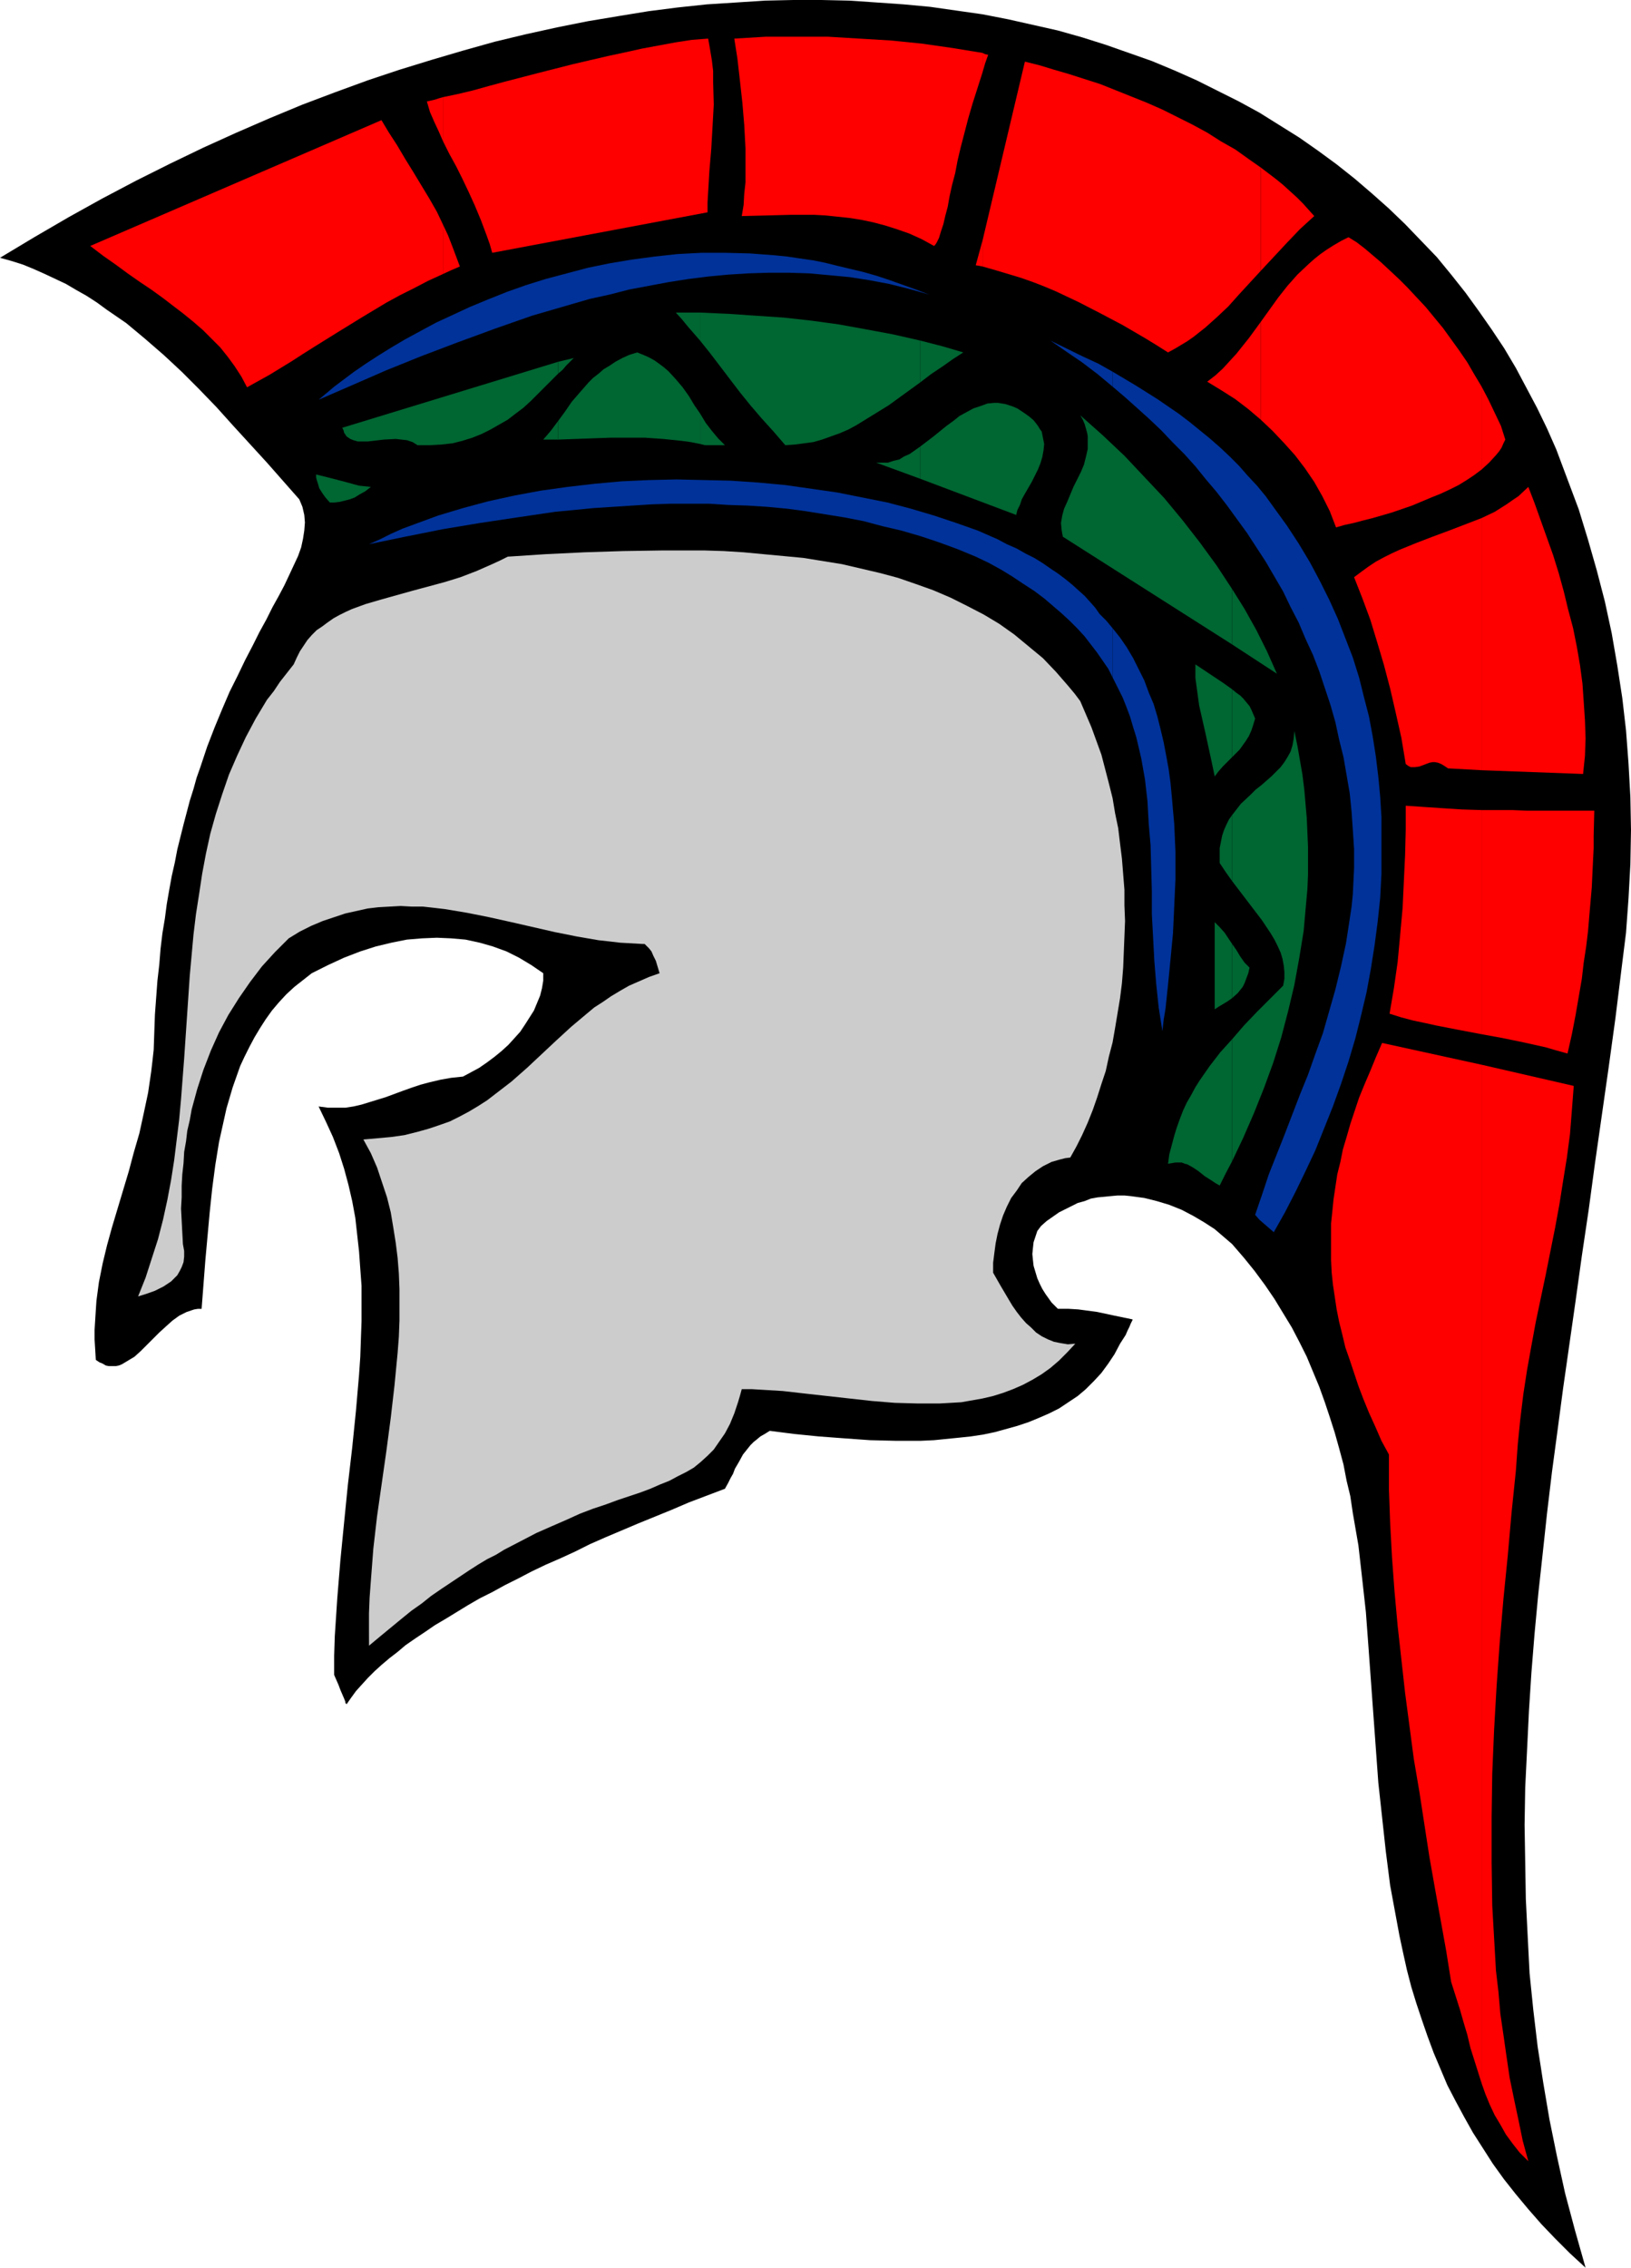 <?xml version="1.0" encoding="UTF-8" standalone="no"?>
<svg
   version="1.0"
   width="112.036mm"
   height="155.711mm"
   id="svg45"
   sodipodi:docname="Helmet 51.wmf"
   xmlns:inkscape="http://www.inkscape.org/namespaces/inkscape"
   xmlns:sodipodi="http://sodipodi.sourceforge.net/DTD/sodipodi-0.dtd"
   xmlns="http://www.w3.org/2000/svg"
   xmlns:svg="http://www.w3.org/2000/svg">
  <sodipodi:namedview
     id="namedview45"
     pagecolor="#ffffff"
     bordercolor="#000000"
     borderopacity="0.25"
     inkscape:showpageshadow="2"
     inkscape:pageopacity="0.0"
     inkscape:pagecheckerboard="0"
     inkscape:deskcolor="#d1d1d1"
     inkscape:document-units="mm" />
  <defs
     id="defs1">
    <pattern
       id="WMFhbasepattern"
       patternUnits="userSpaceOnUse"
       width="6"
       height="6"
       x="0"
       y="0" />
  </defs>
  <path
     style="fill:#000000;fill-opacity:1;fill-rule:evenodd;stroke:none"
     d="m 411.649,588.515 -2.746,-9.695 -2.585,-9.695 -2.1,-9.534 -1.939,-9.534 -1.616,-9.534 -1.454,-9.372 -1.131,-9.534 -0.969,-9.534 -0.485,-9.534 -0.485,-9.695 -0.162,-9.534 -0.162,-9.695 0.162,-9.695 0.485,-9.857 0.485,-10.019 0.646,-10.019 0.808,-10.019 0.969,-10.342 1.131,-10.342 1.131,-10.503 1.292,-10.827 1.454,-10.827 1.454,-10.988 1.616,-11.311 1.616,-11.311 0.808,-5.817 0.808,-5.817 1.777,-11.958 1.616,-11.958 1.777,-12.443 1.777,-12.443 1.777,-12.927 1.616,-13.089 1.131,-9.049 0.646,-8.888 0.485,-8.888 0.162,-8.888 -0.162,-8.564 -0.485,-8.726 -0.646,-8.564 -0.969,-8.403 -1.292,-8.403 -1.454,-8.403 -1.777,-8.241 -2.1,-8.08 -2.262,-7.918 -2.423,-7.918 -2.908,-7.756 -2.908,-7.756 -2.423,-5.494 -2.585,-5.333 -2.746,-5.171 -2.746,-5.171 -3.07,-5.171 -3.231,-4.848 -3.393,-4.848 -3.393,-4.686 -3.716,-4.686 -3.716,-4.525 -4.039,-4.201 -4.2,-4.363 -4.2,-4.04 -4.362,-3.878 -4.524,-3.878 -4.685,-3.717 -4.847,-3.555 -4.847,-3.393 -5.17,-3.232 -5.17,-3.232 -5.331,-2.909 -5.493,-2.747 -5.493,-2.747 -5.816,-2.585 -5.816,-2.424 -5.978,-2.101 -5.978,-2.101 -6.139,-1.939 -6.301,-1.778 -6.462,-1.454 -6.462,-1.454 -6.624,-1.293 L 248.314,2.747 241.529,1.778 234.582,1.131 227.635,0.646 220.526,0.162 213.256,0 h -7.27 l -7.432,0.162 -7.432,0.485 -7.593,0.485 -7.593,0.808 -7.593,0.97 -7.916,1.293 -7.755,1.293 -8.078,1.616 -8.078,1.778 -8.078,1.939 -8.078,2.262 -8.239,2.424 -8.401,2.585 -8.239,2.747 -8.401,3.07 -8.563,3.232 -8.563,3.555 -8.563,3.717 -8.563,3.878 -8.724,4.201 -8.724,4.363 -8.886,4.686 L 17.771,56.395 8.886,61.566 0,66.899 l 2.908,0.808 3.07,0.97 2.746,1.131 2.908,1.293 2.746,1.293 2.746,1.293 2.746,1.616 2.585,1.454 2.746,1.778 2.423,1.778 5.17,3.555 4.847,4.04 4.847,4.201 4.685,4.363 4.524,4.525 4.524,4.686 4.362,4.848 8.724,9.534 8.401,9.534 0.808,1.939 0.485,2.101 0.162,1.939 -0.162,2.101 -0.323,2.101 -0.485,2.262 -0.808,2.262 -1.131,2.424 -1.131,2.424 -1.292,2.747 -1.454,2.747 -1.616,2.909 -1.616,3.232 -1.777,3.232 -1.777,3.555 -1.939,3.717 -1.939,4.04 -2.1,4.201 -1.939,4.525 -1.939,4.686 -1.939,5.009 -1.777,5.333 -0.969,2.747 -0.808,2.909 -0.969,3.07 -0.808,3.07 -0.808,3.07 -0.808,3.232 -0.808,3.232 -0.646,3.393 -0.808,3.555 -0.646,3.555 -0.646,3.717 -0.485,3.717 -0.646,3.878 -0.485,4.04 -0.323,4.04 -0.485,4.201 -0.323,4.363 -0.323,4.363 -0.162,4.525 -0.162,4.686 -0.323,2.909 -0.323,2.747 -0.808,5.494 -1.131,5.333 -1.131,5.171 -1.454,5.009 -1.292,4.848 -1.454,4.848 -1.454,4.848 -1.454,4.848 -1.292,4.686 -1.131,4.686 -0.969,4.848 -0.646,4.848 -0.162,2.424 -0.162,2.585 -0.162,2.585 v 2.424 l 0.162,2.585 0.162,2.747 0.969,0.646 0.808,0.323 0.808,0.485 0.808,0.162 h 0.969 0.808 l 0.808,-0.162 0.808,-0.323 0.808,-0.485 0.808,-0.485 1.616,-0.97 1.616,-1.454 1.616,-1.616 3.231,-3.232 1.777,-1.616 1.616,-1.454 1.777,-1.293 1.939,-0.97 0.969,-0.323 0.969,-0.323 0.969,-0.162 h 0.969 l 0.485,-6.302 0.485,-6.302 1.131,-12.443 0.646,-6.14 0.808,-6.14 0.969,-5.979 1.292,-5.817 0.646,-2.909 0.808,-2.747 0.808,-2.747 0.969,-2.747 0.969,-2.747 1.131,-2.424 1.292,-2.585 1.292,-2.424 1.454,-2.424 1.454,-2.262 1.616,-2.262 1.777,-2.101 1.939,-2.101 2.1,-1.939 2.262,-1.778 2.262,-1.778 4.2,-2.101 4.2,-1.939 4.2,-1.616 4.039,-1.293 4.039,-0.97 4.039,-0.808 3.877,-0.323 3.877,-0.162 3.716,0.162 3.716,0.323 3.716,0.808 3.393,0.97 3.554,1.293 3.231,1.616 3.231,1.939 3.07,2.101 v 1.939 l -0.323,1.939 -0.485,1.939 -0.808,1.939 -0.808,1.939 -1.131,1.778 -1.131,1.778 -1.292,1.939 -1.454,1.616 -1.616,1.778 -1.777,1.616 -1.777,1.454 -1.939,1.454 -2.1,1.454 -2.1,1.131 -2.1,1.131 -3.07,0.323 -2.746,0.485 -2.746,0.646 -2.423,0.646 -2.423,0.808 -2.262,0.808 -4.362,1.616 -4.201,1.293 -2.1,0.646 -2.1,0.485 -2.1,0.323 h -2.262 -2.262 l -2.423,-0.323 1.939,4.04 1.777,3.878 1.616,4.201 1.292,4.04 1.131,4.201 0.969,4.201 0.808,4.363 0.485,4.363 0.485,4.363 0.323,4.525 0.323,4.363 v 4.525 4.686 l -0.162,4.525 -0.162,4.686 -0.323,4.686 -0.808,9.372 -0.969,9.534 -1.131,9.695 -0.969,9.695 -0.969,9.857 -0.808,9.857 -0.646,9.857 -0.162,5.009 v 5.009 l 1.131,2.585 0.485,1.293 0.485,1.131 0.485,1.131 0.323,0.808 v 0.323 l 0.162,0.162 0.162,0.162 v 0 l 1.131,-1.616 1.292,-1.778 1.454,-1.616 1.616,-1.778 1.777,-1.778 1.777,-1.616 2.1,-1.778 2.1,-1.616 2.1,-1.778 2.585,-1.778 2.423,-1.616 2.585,-1.778 2.746,-1.616 2.908,-1.778 2.908,-1.778 3.07,-1.778 3.231,-1.616 3.231,-1.778 3.554,-1.778 3.393,-1.778 3.716,-1.778 3.716,-1.616 3.877,-1.778 3.877,-1.939 4.039,-1.778 4.2,-1.778 4.2,-1.778 4.362,-1.778 4.362,-1.778 4.524,-1.939 4.685,-1.778 4.685,-1.778 0.808,-1.454 0.646,-1.293 0.646,-1.131 0.485,-1.293 1.131,-1.939 0.969,-1.778 1.292,-1.616 0.646,-0.808 0.808,-0.808 0.808,-0.646 0.969,-0.808 1.131,-0.646 1.292,-0.808 6.301,0.808 6.462,0.646 6.462,0.485 6.785,0.485 6.624,0.162 h 6.624 l 3.393,-0.162 3.231,-0.323 3.231,-0.323 3.07,-0.323 3.231,-0.485 3.07,-0.646 2.908,-0.808 2.908,-0.808 2.908,-0.97 2.746,-1.131 2.585,-1.131 2.585,-1.293 2.423,-1.616 2.423,-1.616 2.1,-1.778 2.1,-2.101 1.939,-2.101 1.777,-2.424 1.616,-2.424 1.454,-2.747 1.454,-2.262 0.485,-1.131 0.485,-0.97 0.323,-0.808 0.323,-0.646 0.162,-0.323 v -0.162 l -4.685,-0.97 -4.524,-0.97 -2.423,-0.323 -2.423,-0.323 -2.585,-0.162 h -2.746 l -0.808,-0.808 -0.808,-0.808 -0.808,-1.131 -0.808,-1.131 -0.808,-1.293 -0.646,-1.293 -0.646,-1.454 -0.485,-1.616 -0.485,-1.616 -0.162,-1.454 -0.162,-1.616 0.162,-1.616 0.162,-1.454 0.485,-1.454 0.485,-1.454 0.969,-1.293 1.454,-1.293 1.616,-1.131 1.616,-1.131 1.616,-0.808 1.616,-0.808 1.616,-0.808 1.777,-0.485 1.616,-0.646 1.777,-0.323 1.777,-0.162 1.616,-0.162 1.777,-0.162 h 1.777 l 1.616,0.162 3.554,0.485 3.231,0.808 3.231,0.97 3.231,1.293 3.07,1.616 2.746,1.616 2.746,1.778 2.262,1.939 2.262,1.939 3.07,3.555 2.746,3.393 2.746,3.717 2.423,3.555 2.262,3.717 2.262,3.717 1.939,3.717 1.939,3.878 1.616,3.878 1.616,3.878 1.454,4.04 1.292,3.878 1.292,4.04 1.131,4.04 1.131,4.201 0.808,4.201 0.969,4.04 0.646,4.363 1.454,8.403 0.969,8.564 0.969,8.726 0.646,8.726 0.646,8.888 1.292,17.775 0.646,8.888 0.969,8.888 0.969,8.888 1.131,8.888 1.616,8.726 0.808,4.363 0.969,4.525 0.969,4.363 1.131,4.363 1.292,4.201 1.454,4.363 1.454,4.201 1.616,4.363 1.777,4.201 1.777,4.201 2.1,4.04 2.262,4.201 2.262,4.04 2.585,4.04 2.585,4.04 2.908,4.04 3.07,3.878 3.231,3.878 3.393,3.878 3.554,3.717 3.877,3.878 z"
     id="path1" />
  <path
     style="fill:#ff0000;fill-opacity:1;fill-rule:evenodd;stroke:none"
     d="m 384.669,276.321 v 264.363 l 0.969,2.747 1.131,2.747 1.292,2.747 1.454,2.424 1.454,2.585 1.777,2.424 1.777,2.262 2.262,2.262 -1.454,-5.333 -1.131,-5.494 -1.131,-5.333 -1.131,-5.494 -0.808,-5.494 -0.808,-5.656 -0.808,-5.494 -0.485,-5.656 -0.646,-5.494 -0.323,-5.656 -0.323,-5.656 -0.323,-5.656 -0.162,-11.311 v -11.473 l 0.162,-11.311 0.485,-11.473 0.646,-11.311 0.808,-11.311 0.969,-11.311 1.131,-11.311 0.969,-10.988 1.131,-10.988 0.485,-6.787 0.646,-6.464 0.808,-6.625 0.969,-6.302 1.131,-6.302 1.131,-6.14 2.585,-12.281 2.423,-12.119 1.131,-6.14 0.969,-6.14 0.969,-5.979 0.808,-6.14 0.485,-6.14 0.485,-6.302 z"
     id="path2" />
  <path
     style="fill:#ff0000;fill-opacity:1;fill-rule:evenodd;stroke:none"
     d="m 384.669,210.23 v 58.173 l 5.331,0.97 5.493,1.131 2.908,0.646 2.908,0.646 2.746,0.808 2.908,0.808 1.131,-5.009 0.969,-5.009 0.808,-4.686 0.808,-4.686 0.485,-4.201 0.646,-4.201 0.485,-4.04 0.323,-3.878 0.323,-3.717 0.323,-3.717 0.162,-3.555 0.162,-3.393 0.162,-3.232 v -3.232 l 0.162,-6.464 h -13.571 -3.877 l -3.877,-0.162 z"
     id="path3" />
  <path
     style="fill:#ff0000;fill-opacity:1;fill-rule:evenodd;stroke:none"
     d="m 384.669,134.444 v 65.444 l 26.334,0.97 0.485,-4.686 0.162,-4.525 -0.162,-4.686 -0.323,-4.848 -0.323,-4.686 -0.646,-4.848 -0.808,-4.686 -0.969,-4.848 -1.292,-4.848 -1.131,-4.686 -1.292,-4.686 -1.454,-4.686 -1.616,-4.525 -1.616,-4.525 -1.616,-4.525 -1.616,-4.201 -2.585,2.424 -1.454,0.97 -1.616,1.131 -3.07,1.939 z"
     id="path4" />
  <path
     style="fill:#ff0000;fill-opacity:1;fill-rule:evenodd;stroke:none"
     d="m 384.669,100.348 v 21.492 l 1.939,-1.778 1.777,-1.939 0.808,-0.97 0.646,-0.97 0.485,-1.131 0.485,-0.97 -1.131,-3.555 -1.616,-3.393 -1.616,-3.393 z"
     id="path5" />
  <path
     style="fill:#ff0000;fill-opacity:1;fill-rule:evenodd;stroke:none"
     d="m 384.669,121.84 v -21.492 l -1.939,-3.232 -1.777,-3.07 -2.1,-3.07 -2.1,-2.909 -2.1,-2.909 -2.262,-2.747 -2.262,-2.747 -2.423,-2.585 -2.262,-2.424 -2.262,-2.262 -2.423,-2.262 -2.262,-2.101 -2.1,-1.778 -2.1,-1.778 -2.1,-1.616 -2.1,-1.293 -1.939,0.97 -1.939,1.131 -1.777,1.131 -1.616,1.131 -1.616,1.293 -1.454,1.293 -2.908,2.747 -2.585,2.909 -2.423,3.07 -4.524,6.302 v 25.37 l 3.07,2.909 2.908,3.07 2.908,3.232 2.585,3.393 2.423,3.555 2.1,3.717 1.939,3.878 0.808,2.101 0.808,2.101 2.262,-0.646 2.262,-0.485 2.423,-0.646 2.585,-0.646 5.008,-1.454 5.17,-1.778 5.008,-2.101 2.423,-0.97 2.423,-1.131 2.262,-1.131 2.1,-1.293 1.939,-1.293 z"
     id="path6" />
  <path
     style="fill:#ff0000;fill-opacity:1;fill-rule:evenodd;stroke:none"
     d="m 384.669,199.888 v -65.444 l -4.2,1.616 -4.2,1.616 -4.362,1.616 -4.2,1.616 -4.362,1.778 -2.1,0.97 -1.939,0.97 -2.1,1.131 -1.939,1.293 -1.777,1.293 -1.939,1.454 2.1,5.332 2.1,5.656 1.777,5.817 1.777,5.979 1.616,6.14 1.454,6.302 1.454,6.464 1.131,6.787 0.646,0.485 0.646,0.323 h 0.485 0.646 l 1.131,-0.162 1.292,-0.485 1.292,-0.485 0.808,-0.162 h 0.646 l 0.808,0.162 0.808,0.323 0.808,0.485 0.969,0.646 z"
     id="path7" />
  <path
     style="fill:#ff0000;fill-opacity:1;fill-rule:evenodd;stroke:none"
     d="m 384.669,268.403 v -58.173 l -5.17,-0.162 -5.008,-0.323 -4.847,-0.323 -4.685,-0.323 v 3.07 3.232 l -0.162,6.464 -0.323,6.787 -0.323,6.948 -0.646,7.11 -0.646,6.948 -0.969,6.787 -1.131,6.625 3.07,0.97 3.07,0.808 3.07,0.646 2.908,0.646 5.816,1.131 z"
     id="path8" />
  <path
     style="fill:#ff0000;fill-opacity:1;fill-rule:evenodd;stroke:none"
     d="M 384.669,540.684 V 276.321 l -25.849,-5.656 -1.616,3.717 -1.454,3.555 -1.454,3.393 -1.454,3.555 -1.131,3.393 -1.131,3.393 -0.969,3.393 -0.969,3.232 -0.646,3.232 -0.808,3.232 -0.485,3.232 -0.485,3.232 -0.323,3.232 -0.323,3.07 v 3.232 3.07 3.232 l 0.162,3.232 0.323,3.07 0.485,3.232 0.485,3.232 0.646,3.232 0.808,3.232 0.808,3.393 1.131,3.232 1.131,3.393 1.131,3.393 1.292,3.393 1.454,3.555 1.616,3.555 1.616,3.717 1.939,3.555 v 9.049 l 0.323,8.888 0.485,8.888 0.646,8.726 0.808,8.888 0.969,8.726 0.969,8.726 1.131,8.564 1.131,8.564 1.454,8.564 1.292,8.403 1.292,8.403 1.454,8.241 1.454,8.08 1.454,8.08 1.292,8.08 1.131,3.555 1.131,3.555 0.969,3.393 0.969,3.232 0.808,3.393 0.969,3.07 0.969,3.07 z"
     id="path9" />
  <path
     style="fill:#ff0000;fill-opacity:1;fill-rule:evenodd;stroke:none"
     d="m 327.316,43.468 v 26.824 l 6.785,-7.272 3.393,-3.555 3.716,-3.393 -1.454,-1.616 -1.454,-1.616 -1.616,-1.616 -1.777,-1.616 -1.777,-1.616 -1.777,-1.454 z"
     id="path10" />
  <path
     style="fill:#ff0000;fill-opacity:1;fill-rule:evenodd;stroke:none"
     d="M 327.316,70.292 V 43.468 l -3.231,-2.262 -3.393,-2.424 -3.716,-2.101 -3.554,-2.262 -3.877,-2.101 -3.877,-1.939 -3.877,-1.939 -4.039,-1.778 -4.039,-1.616 -4.039,-1.616 -4.039,-1.616 -4.039,-1.293 -4.039,-1.293 -3.877,-1.131 -3.716,-1.131 -3.877,-0.97 -10.986,46.377 v 6.787 l 3.393,0.97 3.231,0.97 3.231,0.97 3.231,1.131 2.908,1.131 3.07,1.293 5.816,2.747 5.655,2.909 5.816,3.07 5.816,3.393 2.908,1.778 3.07,1.939 1.777,-0.97 1.616,-0.97 1.616,-0.97 1.616,-1.131 3.07,-2.424 3.07,-2.747 2.908,-2.747 2.746,-3.07 z"
     id="path11" />
  <path
     style="fill:#ff0000;fill-opacity:1;fill-rule:evenodd;stroke:none"
     d="M 327.316,108.912 V 83.543 l -3.07,4.201 -3.231,4.04 -1.777,1.939 -1.777,1.939 -1.939,1.778 -2.1,1.616 3.716,2.262 3.554,2.262 3.393,2.585 z"
     id="path12" />
  <path
     style="fill:#ff0000;fill-opacity:1;fill-rule:evenodd;stroke:none"
     d="m 255.099,13.735 v 5.009 l 0.646,-2.262 0.808,-2.262 -0.808,-0.162 z"
     id="path13" />
  <path
     style="fill:#ff0000;fill-opacity:1;fill-rule:evenodd;stroke:none"
     d="m 255.099,18.745 v -5.009 l -7.916,-1.293 -7.916,-1.131 -8.078,-0.808 -8.078,-0.485 -8.078,-0.485 h -8.078 -8.239 l -8.078,0.485 0.808,5.171 0.646,5.656 0.646,5.817 0.485,5.817 0.323,5.979 v 5.979 2.909 l -0.323,2.909 -0.162,2.909 -0.485,2.909 6.462,-0.162 6.139,-0.162 h 6.301 l 2.908,0.162 3.07,0.323 3.07,0.323 3.07,0.485 3.07,0.646 3.07,0.808 3.07,0.97 3.231,1.131 3.231,1.454 3.231,1.778 0.323,-0.323 0.323,-0.485 0.323,-0.646 0.323,-0.646 0.485,-1.616 0.646,-1.939 0.485,-2.101 0.646,-2.424 0.485,-2.747 0.646,-2.909 0.808,-3.07 0.646,-3.393 0.808,-3.393 0.969,-3.717 0.969,-3.717 1.131,-3.878 1.292,-4.04 z"
     id="path14" />
  <path
     style="fill:#ff0000;fill-opacity:1;fill-rule:evenodd;stroke:none"
     d="m 255.099,69.161 v -6.787 l -1.777,6.464 0.969,0.162 z"
     id="path15" />
  <path
     style="fill:#ff0000;fill-opacity:1;fill-rule:evenodd;stroke:none"
     d="m 115.029,58.334 v 12.766 l 2.1,-0.97 2.262,-0.97 -0.969,-2.585 -0.969,-2.585 -1.131,-2.909 z"
     id="path16" />
  <path
     style="fill:#ff0000;fill-opacity:1;fill-rule:evenodd;stroke:none"
     d="m 115.029,25.208 v 11.473 l 1.616,3.232 1.777,3.232 1.616,3.232 1.616,3.393 1.616,3.555 1.616,3.878 1.454,3.878 0.808,2.262 0.646,2.262 55.899,-10.503 v -2.585 l 0.162,-2.747 0.323,-5.494 0.485,-5.656 0.323,-5.656 0.323,-5.817 -0.162,-5.817 v -2.909 l -0.323,-2.747 -0.485,-2.909 -0.485,-2.747 -4.2,0.323 -4.2,0.646 -4.362,0.808 -4.362,0.808 -4.362,0.97 -4.524,0.97 -9.047,2.101 -8.886,2.262 -8.724,2.262 -4.2,1.131 -4.039,1.131 -4.039,0.97 z"
     id="path17" />
  <path
     style="fill:#ff0000;fill-opacity:1;fill-rule:evenodd;stroke:none"
     d="M 115.029,36.681 V 25.208 l -1.131,0.323 -0.969,0.323 -2.1,0.485 0.808,2.747 1.131,2.585 1.131,2.424 z"
     id="path18" />
  <path
     style="fill:#ff0000;fill-opacity:1;fill-rule:evenodd;stroke:none"
     d="M 115.029,71.1 V 58.334 l -1.616,-3.393 -1.939,-3.393 -4.2,-6.948 -2.1,-3.393 -2.1,-3.555 -2.1,-3.232 -1.939,-3.232 -75.609,32.641 3.393,2.585 3.231,2.262 3.07,2.262 3.231,2.262 2.908,1.939 2.908,2.101 2.746,2.101 2.746,2.101 2.585,2.101 2.423,2.101 2.262,2.262 2.262,2.262 1.939,2.424 1.777,2.424 1.777,2.747 1.454,2.747 5.816,-3.232 5.816,-3.555 2.746,-1.778 3.07,-1.939 5.978,-3.717 6.301,-3.878 3.231,-1.939 3.231,-1.939 3.554,-1.939 3.554,-1.778 3.716,-1.939 z"
     id="path19" />
  <path
     style="fill:#cccccc;fill-opacity:1;fill-rule:evenodd;stroke:none"
     d="m 95.804,427.085 2.908,-2.424 2.746,-2.262 2.746,-2.262 2.585,-2.101 2.746,-1.939 2.423,-1.939 2.585,-1.778 2.423,-1.616 2.423,-1.616 2.423,-1.616 2.262,-1.454 2.423,-1.454 2.262,-1.131 2.1,-1.293 4.362,-2.262 4.039,-2.101 4.039,-1.778 3.716,-1.616 3.554,-1.616 3.393,-1.293 3.393,-1.131 3.07,-1.131 2.908,-0.97 2.908,-0.97 2.585,-0.97 2.585,-1.131 2.423,-0.97 2.1,-1.131 2.262,-1.131 1.939,-1.131 1.777,-1.454 1.777,-1.616 1.616,-1.616 1.454,-2.101 1.454,-2.101 1.292,-2.424 1.131,-2.747 0.485,-1.454 0.485,-1.454 0.485,-1.616 0.485,-1.778 h 2.585 l 2.746,0.162 5.331,0.323 5.655,0.646 5.816,0.646 5.816,0.646 5.816,0.646 5.978,0.485 5.816,0.162 h 2.908 2.908 l 2.908,-0.162 2.746,-0.162 2.746,-0.485 2.746,-0.485 2.746,-0.646 2.585,-0.808 2.585,-0.97 2.585,-1.131 2.423,-1.293 2.423,-1.454 2.262,-1.616 2.262,-1.939 2.1,-2.101 2.1,-2.262 -1.939,0.162 -1.939,-0.323 -1.616,-0.323 -1.616,-0.646 -1.616,-0.808 -1.454,-0.97 -1.292,-1.293 -1.292,-1.131 -1.292,-1.454 -1.131,-1.454 -1.131,-1.616 -0.969,-1.616 -2.1,-3.555 -1.939,-3.393 v -2.585 l 0.323,-2.585 0.323,-2.424 0.485,-2.424 0.646,-2.424 0.808,-2.424 0.969,-2.262 1.131,-2.262 1.454,-1.939 1.292,-1.939 1.777,-1.616 1.777,-1.454 1.939,-1.293 2.262,-1.131 1.131,-0.323 1.131,-0.323 1.292,-0.323 1.292,-0.162 1.616,-2.909 1.454,-2.909 1.454,-3.232 1.292,-3.232 1.131,-3.232 1.131,-3.555 1.131,-3.393 0.808,-3.717 0.969,-3.717 0.646,-3.717 0.646,-3.878 0.646,-3.878 0.485,-3.878 0.323,-4.04 0.162,-4.04 0.162,-4.04 0.162,-4.04 -0.162,-4.04 v -4.04 l -0.323,-4.04 -0.323,-4.04 -0.485,-3.878 -0.485,-4.04 -0.808,-3.878 -0.646,-3.878 -0.969,-3.878 -0.969,-3.717 -0.969,-3.717 -1.292,-3.555 -1.292,-3.555 -1.454,-3.393 -1.454,-3.393 -1.454,-1.939 -1.616,-1.939 -3.231,-3.717 -3.393,-3.555 -3.716,-3.07 -3.716,-3.07 -3.877,-2.747 -4.039,-2.424 -4.362,-2.262 -4.2,-2.101 -4.524,-1.939 -4.524,-1.616 -4.685,-1.616 -4.847,-1.293 -4.847,-1.131 -4.847,-1.131 -5.008,-0.808 -5.008,-0.808 -5.17,-0.485 -5.17,-0.485 -5.17,-0.485 -5.17,-0.323 -5.17,-0.162 h -10.501 l -10.34,0.162 -10.178,0.323 -10.017,0.485 -9.855,0.646 -1.939,0.97 -2.1,0.97 -4.039,1.778 -4.2,1.616 -4.2,1.293 -4.2,1.131 -4.2,1.131 -4.039,1.131 -4.039,1.131 -3.877,1.131 -3.554,1.293 -1.777,0.808 -1.616,0.808 -1.454,0.808 -1.616,1.131 -1.292,0.97 -1.454,0.97 -1.292,1.293 -1.131,1.293 -0.969,1.454 -0.969,1.454 -0.808,1.616 -0.808,1.778 -1.777,2.262 -1.777,2.262 -1.616,2.424 -1.777,2.262 -1.454,2.424 -1.454,2.424 -2.585,4.848 -2.262,4.848 -2.1,4.848 -1.777,5.171 -1.616,5.009 -1.454,5.171 -1.131,5.171 -0.969,5.171 -0.808,5.333 -0.808,5.171 -0.646,5.333 -0.969,10.665 -1.454,21.492 -0.808,10.503 -0.485,5.333 -1.292,10.503 -0.808,5.171 -0.969,5.171 -1.131,5.171 -1.292,5.009 -1.616,5.009 -1.616,5.009 -1.939,4.848 2.1,-0.646 2.262,-0.808 2.262,-1.131 0.969,-0.646 0.969,-0.646 0.808,-0.808 0.808,-0.808 0.646,-1.131 0.485,-0.97 0.485,-1.293 0.162,-1.454 v -1.454 l -0.323,-1.778 -0.162,-3.07 -0.323,-6.14 0.162,-2.909 v -3.07 l 0.162,-2.909 0.323,-2.909 0.162,-2.909 0.485,-2.747 0.323,-2.747 0.646,-2.747 0.485,-2.747 1.454,-5.332 1.616,-5.009 1.939,-5.009 2.1,-4.686 2.423,-4.525 2.746,-4.363 2.908,-4.201 3.07,-4.04 3.393,-3.717 3.554,-3.555 2.908,-1.778 2.908,-1.454 3.07,-1.293 2.908,-0.97 2.908,-0.97 2.908,-0.646 2.908,-0.646 2.746,-0.323 2.908,-0.162 2.908,-0.162 2.908,0.162 h 2.908 l 2.908,0.323 2.746,0.323 5.816,0.97 5.655,1.131 5.816,1.293 5.655,1.293 5.655,1.293 5.655,1.131 5.655,0.97 2.908,0.323 2.746,0.323 2.908,0.162 2.908,0.162 h 0.485 l 0.485,0.485 0.646,0.646 0.646,0.808 0.485,1.131 0.646,1.293 0.485,1.616 0.485,1.616 -2.746,0.97 -2.585,1.131 -2.585,1.131 -2.262,1.293 -2.423,1.454 -2.1,1.454 -2.262,1.454 -1.939,1.616 -4.039,3.393 -3.877,3.555 -7.593,7.11 -4.039,3.555 -4.2,3.232 -2.1,1.616 -2.262,1.454 -2.423,1.454 -2.423,1.293 -2.585,1.293 -2.746,0.97 -2.908,0.97 -2.908,0.808 -3.231,0.808 -3.393,0.485 -3.554,0.323 -3.716,0.323 1.939,3.555 1.616,3.717 1.292,3.878 1.292,3.878 0.969,3.878 0.646,3.878 0.646,4.04 0.485,3.878 0.323,4.04 0.162,4.04 v 4.201 4.04 l -0.162,4.201 -0.323,4.201 -0.808,8.403 -0.969,8.403 -1.131,8.564 -2.423,16.967 -0.969,8.403 -0.646,8.403 -0.323,4.363 -0.162,4.04 v 4.201 z"
     id="path20" />
  <path
     style="fill:#006632;fill-opacity:1;fill-rule:evenodd;stroke:none"
     d="m 319.884,269.696 v 31.672 l 2.908,-6.14 2.746,-6.302 2.585,-6.464 2.423,-6.625 2.1,-6.625 1.777,-6.787 1.616,-6.787 1.292,-7.11 1.131,-6.948 0.646,-7.272 0.323,-3.555 0.162,-3.717 v -3.555 -3.717 l -0.162,-3.717 -0.162,-3.717 -0.323,-3.717 -0.323,-3.717 -0.485,-3.878 -0.646,-3.717 -0.646,-3.717 -0.808,-3.878 -0.162,1.939 -0.323,1.778 -0.485,1.616 -0.808,1.454 -0.808,1.293 -0.969,1.293 -1.292,1.293 -1.131,1.131 -2.585,2.262 -1.454,1.131 -1.292,1.293 -2.585,2.424 -1.131,1.454 -1.131,1.454 v 17.129 l 2.585,3.393 2.585,3.393 2.585,3.393 2.262,3.393 0.969,1.616 0.808,1.616 0.808,1.778 0.485,1.616 0.323,1.778 0.162,1.616 v 1.778 l -0.323,1.778 -3.393,3.393 -3.393,3.393 -3.393,3.555 z"
     id="path21" />
  <path
     style="fill:#006632;fill-opacity:1;fill-rule:evenodd;stroke:none"
     d="m 319.884,244.972 v 14.058 l 1.454,-1.293 0.646,-0.808 0.646,-0.808 0.485,-0.97 0.485,-1.293 0.485,-1.293 0.323,-1.454 -1.292,-1.293 -1.131,-1.616 -0.969,-1.616 z"
     id="path22" />
  <path
     style="fill:#006632;fill-opacity:1;fill-rule:evenodd;stroke:none"
     d="m 319.884,178.881 v 17.613 l 1.939,-1.939 0.808,-1.131 0.808,-1.131 0.808,-1.293 0.646,-1.454 0.485,-1.454 0.485,-1.616 -0.485,-1.131 -0.485,-1.131 -0.485,-0.97 -0.808,-0.97 -0.808,-0.97 -0.808,-0.808 -1.131,-0.808 z"
     id="path23" />
  <path
     style="fill:#006632;fill-opacity:1;fill-rule:evenodd;stroke:none"
     d="m 319.884,152.865 v 14.382 l 11.632,7.595 -2.585,-5.817 -2.746,-5.494 -3.07,-5.494 z"
     id="path24" />
  <path
     style="fill:#006632;fill-opacity:1;fill-rule:evenodd;stroke:none"
     d="M 319.884,167.247 V 152.865 l -4.039,-6.14 -4.362,-5.979 -4.524,-5.817 -4.685,-5.656 -5.17,-5.494 -5.17,-5.494 -5.655,-5.333 -5.816,-5.171 0.646,1.131 0.485,1.131 0.323,1.131 0.323,1.131 0.162,0.97 v 1.131 2.101 l -0.485,2.101 -0.485,1.939 -0.808,1.939 -0.969,1.939 -0.969,1.939 -0.808,1.939 -0.808,1.939 -0.808,1.778 -0.485,1.778 -0.323,1.939 0.162,1.778 0.162,0.97 0.162,0.808 z"
     id="path25" />
  <path
     style="fill:#006632;fill-opacity:1;fill-rule:evenodd;stroke:none"
     d="m 319.884,196.495 v -17.613 l -2.262,-1.616 -2.423,-1.616 -2.423,-1.616 -2.423,-1.616 v 3.555 l 0.485,3.555 0.485,3.555 0.808,3.555 0.808,3.555 0.808,3.717 0.808,3.717 0.808,3.878 0.969,-1.293 1.131,-1.293 z"
     id="path26" />
  <path
     style="fill:#006632;fill-opacity:1;fill-rule:evenodd;stroke:none"
     d="m 319.884,228.651 v -17.129 l -0.808,1.131 -0.646,1.293 -0.646,1.454 -0.485,1.454 -0.323,1.616 -0.323,1.616 v 1.939 1.939 l 1.616,2.424 z"
     id="path27" />
  <path
     style="fill:#006632;fill-opacity:1;fill-rule:evenodd;stroke:none"
     d="m 319.884,259.031 v -14.058 l -0.969,-1.454 -0.969,-1.454 -1.292,-1.454 -1.292,-1.293 v 22.623 l 0.969,-0.646 2.423,-1.454 z"
     id="path28" />
  <path
     style="fill:#006632;fill-opacity:1;fill-rule:evenodd;stroke:none"
     d="m 319.884,301.367 v -31.672 l -3.07,3.393 -2.746,3.555 -2.585,3.717 -1.131,1.778 -1.131,2.101 -1.131,1.939 -0.969,2.101 -0.808,2.101 -0.808,2.262 -0.646,2.101 -0.646,2.424 -0.646,2.424 -0.323,2.424 0.969,-0.162 0.969,-0.162 h 0.808 0.808 l 0.808,0.323 0.646,0.162 1.454,0.808 1.454,0.97 0.808,0.646 0.808,0.646 1.777,1.131 0.969,0.646 1.131,0.646 1.616,-3.232 z"
     id="path29" />
  <path
     style="fill:#006632;fill-opacity:1;fill-rule:evenodd;stroke:none"
     d="m 238.944,115.861 v 8.403 l 24.88,9.372 0.323,-1.293 0.646,-1.293 0.485,-1.454 0.808,-1.454 1.777,-3.07 1.616,-3.232 0.646,-1.616 0.485,-1.616 0.323,-1.778 0.162,-1.616 -0.323,-1.616 -0.162,-0.808 -0.162,-0.808 -0.485,-0.646 -0.485,-0.808 -0.485,-0.646 -0.646,-0.808 -1.131,-0.97 -1.131,-0.808 -0.969,-0.646 -0.969,-0.646 -1.131,-0.485 -0.969,-0.323 -0.969,-0.323 -0.969,-0.162 -0.969,-0.162 H 258.169 l -1.777,0.162 -1.777,0.646 -1.939,0.646 -1.777,0.97 -1.777,0.97 -1.616,1.293 -1.777,1.293 -3.393,2.747 z"
     id="path30" />
  <path
     style="fill:#006632;fill-opacity:1;fill-rule:evenodd;stroke:none"
     d="m 238.944,88.39 v 10.827 l 2.746,-2.101 2.908,-1.939 2.746,-1.939 2.746,-1.778 -5.493,-1.616 z"
     id="path31" />
  <path
     style="fill:#006632;fill-opacity:1;fill-rule:evenodd;stroke:none"
     d="M 238.944,99.217 V 88.39 l -7.109,-1.616 -6.947,-1.293 -7.109,-1.293 -7.109,-0.97 -7.27,-0.808 -7.27,-0.485 -7.109,-0.485 -7.27,-0.323 v 0 7.272 l 2.585,3.232 2.585,3.393 5.17,6.787 2.746,3.393 2.908,3.393 3.07,3.393 3.07,3.555 2.423,-0.162 2.423,-0.323 2.423,-0.323 2.262,-0.646 2.262,-0.808 2.262,-0.808 2.262,-0.97 2.1,-1.131 2.1,-1.293 2.1,-1.293 4.2,-2.585 z"
     id="path32" />
  <path
     style="fill:#006632;fill-opacity:1;fill-rule:evenodd;stroke:none"
     d="m 238.944,124.264 v -8.403 l -2.746,1.939 -1.454,0.646 -1.292,0.808 -1.454,0.323 -1.454,0.485 h -1.454 -1.616 z"
     id="path33" />
  <path
     style="fill:#006632;fill-opacity:1;fill-rule:evenodd;stroke:none"
     d="m 181.752,107.296 v 7.918 l 0.646,0.162 0.646,0.162 h 5.17 l -1.777,-1.778 -1.616,-1.939 -1.616,-2.101 z"
     id="path34" />
  <path
     style="fill:#006632;fill-opacity:1;fill-rule:evenodd;stroke:none"
     d="m 181.752,88.39 v -7.272 0 h -6.301 l 1.616,1.778 1.454,1.778 z"
     id="path35" />
  <path
     style="fill:#006632;fill-opacity:1;fill-rule:evenodd;stroke:none"
     d="m 181.752,115.214 v -7.918 l -1.454,-2.101 -1.454,-2.424 -1.616,-2.262 -1.777,-2.101 -1.939,-2.101 -1.131,-0.97 -1.292,-0.97 -1.131,-0.808 -1.454,-0.808 -1.454,-0.646 -1.616,-0.646 -2.1,0.646 -1.777,0.808 -1.777,0.97 -1.454,0.97 -1.616,0.97 -1.292,1.131 -1.454,1.131 -1.131,1.131 -2.262,2.585 -2.1,2.424 -1.777,2.585 -1.777,2.424 v 4.686 0.162 l 8.886,-0.323 4.524,-0.162 h 4.685 4.524 l 4.685,0.323 4.685,0.485 2.423,0.323 z"
     id="path36" />
  <path
     style="fill:#006632;fill-opacity:1;fill-rule:evenodd;stroke:none"
     d="m 144.917,93.884 v 3.07 l 1.131,-0.97 0.969,-1.131 1.939,-1.939 z"
     id="path37" />
  <path
     style="fill:#006632;fill-opacity:1;fill-rule:evenodd;stroke:none"
     d="M 144.917,96.955 V 93.884 l -56.06,17.129 0.323,0.646 0.162,0.646 0.323,0.485 0.323,0.485 0.969,0.646 0.808,0.323 1.131,0.323 h 1.292 1.292 l 1.454,-0.162 2.746,-0.323 3.07,-0.162 1.454,0.162 1.454,0.162 1.454,0.485 1.292,0.808 h 3.231 l 2.908,-0.162 2.908,-0.323 2.585,-0.646 2.585,-0.808 2.423,-0.97 2.262,-1.131 2.262,-1.293 2.262,-1.293 2.1,-1.616 1.939,-1.454 1.939,-1.778 3.554,-3.555 z"
     id="path38" />
  <path
     style="fill:#006632;fill-opacity:1;fill-rule:evenodd;stroke:none"
     d="m 144.917,113.922 v -4.686 l -1.939,2.585 -0.969,1.131 -0.969,1.131 h 3.877 z"
     id="path39" />
  <path
     style="fill:#006632;fill-opacity:1;fill-rule:evenodd;stroke:none"
     d="m 85.626,130.404 h 1.292 l 1.292,-0.162 1.292,-0.323 1.292,-0.323 1.292,-0.485 1.292,-0.808 1.454,-0.808 1.454,-1.131 -1.454,-0.162 -1.616,-0.162 -1.777,-0.485 -1.777,-0.485 -3.716,-0.97 -1.939,-0.485 -1.939,-0.485 v 0.162 0.646 l 0.162,0.646 0.323,0.97 0.323,1.131 0.808,1.293 0.808,1.131 z"
     id="path40" />
  <path
     style="fill:#003299;fill-opacity:1;fill-rule:evenodd;stroke:none"
     d="m 358.658,226.712 v -14.543 l -0.323,-5.333 -0.485,-5.171 -0.646,-5.333 -0.808,-5.171 -0.969,-5.171 -1.292,-5.009 -1.292,-5.171 -1.616,-5.171 -1.939,-5.009 -1.939,-5.009 -2.262,-5.009 -2.423,-4.848 -2.585,-4.848 -2.908,-4.848 -3.07,-4.686 -3.393,-4.686 -2.1,-2.909 -2.262,-2.747 -2.423,-2.585 -2.262,-2.585 -2.423,-2.424 -2.585,-2.424 -2.585,-2.262 -2.585,-2.101 -2.585,-2.101 -2.746,-2.101 -5.655,-3.878 -5.655,-3.555 -5.978,-3.555 v 3.878 l 3.231,2.747 3.07,2.747 3.231,2.909 3.07,2.909 2.908,3.07 3.07,3.07 2.908,3.232 2.746,3.393 2.746,3.232 2.746,3.555 2.585,3.555 2.585,3.555 2.423,3.717 2.423,3.717 2.262,3.878 2.262,3.878 1.939,4.04 2.1,4.04 1.777,4.201 1.939,4.201 1.616,4.201 1.454,4.363 1.454,4.363 1.292,4.525 0.969,4.525 1.131,4.525 0.808,4.686 0.808,4.686 0.485,4.848 0.323,4.686 0.323,5.009 v 4.848 l -0.162,3.393 -0.162,3.393 -0.323,3.232 -0.485,3.232 -0.969,6.302 -1.292,5.979 -1.454,5.979 -1.616,5.656 -1.616,5.656 -1.939,5.332 -1.939,5.494 -2.1,5.171 -4.039,10.503 -4.039,10.18 -1.777,5.333 -1.777,5.171 1.131,1.293 1.292,1.131 1.131,0.97 1.292,1.131 2.908,-5.171 2.746,-5.333 2.585,-5.333 2.585,-5.494 2.262,-5.656 2.262,-5.656 2.1,-5.817 1.939,-5.817 1.777,-5.979 1.454,-5.817 1.454,-6.14 1.131,-6.14 0.969,-6.14 0.808,-6.14 0.646,-6.14 z"
     id="path41" />
  <path
     style="fill:#003299;fill-opacity:1;fill-rule:evenodd;stroke:none"
     d="m 288.865,163.045 v 12.766 l 1.292,2.585 1.292,2.585 0.969,2.424 0.969,2.585 0.808,2.747 0.808,2.585 0.646,2.747 0.646,2.747 0.969,5.494 0.646,5.656 0.323,5.817 0.485,5.656 0.323,11.796 v 5.979 l 0.323,5.979 0.323,6.14 0.485,5.979 0.646,6.14 0.969,6.14 0.323,-2.909 0.485,-2.909 0.323,-3.07 0.323,-3.07 0.646,-6.625 0.646,-6.787 0.323,-6.948 0.323,-7.11 v -7.11 l -0.323,-7.272 -0.323,-3.555 -0.323,-3.717 -0.323,-3.393 -0.485,-3.555 -0.646,-3.555 -0.646,-3.393 -0.808,-3.393 -0.808,-3.232 -0.969,-3.232 -1.292,-3.07 -1.131,-3.07 -1.454,-2.909 -1.454,-2.909 -1.616,-2.747 -1.777,-2.585 z"
     id="path42" />
  <path
     style="fill:#003299;fill-opacity:1;fill-rule:evenodd;stroke:none"
     d="m 82.717,103.742 8.563,-3.717 8.886,-3.878 9.209,-3.717 9.37,-3.555 9.693,-3.555 9.693,-3.393 10.017,-2.909 5.008,-1.454 5.17,-1.131 5.008,-1.293 5.17,-0.97 5.17,-0.97 5.17,-0.808 5.17,-0.646 5.17,-0.485 5.17,-0.323 5.331,-0.162 h 5.17 l 5.17,0.162 5.331,0.485 5.17,0.485 5.17,0.808 5.17,0.97 5.17,1.293 5.17,1.454 -3.393,-1.293 -6.785,-2.424 -3.393,-1.131 -3.393,-0.97 -3.393,-0.808 -3.393,-0.808 -3.231,-0.808 -3.231,-0.646 -3.393,-0.485 -3.231,-0.485 -3.231,-0.323 -6.462,-0.485 -6.301,-0.162 h -6.301 l -6.139,0.323 -5.978,0.646 -5.978,0.808 -5.816,0.97 -5.493,1.131 -5.493,1.454 -5.493,1.454 -5.17,1.616 -5.008,1.778 -4.847,1.939 -4.685,1.939 -4.524,2.101 -4.2,1.939 -4.2,2.262 -3.877,2.101 -3.554,2.101 -3.393,2.101 -3.231,2.101 -3.07,2.101 -2.585,1.939 -2.585,1.939 -2.1,1.778 z"
     id="path43" />
  <path
     style="fill:#003299;fill-opacity:1;fill-rule:evenodd;stroke:none"
     d="m 288.865,100.348 v -3.878 l -3.716,-2.101 -4.2,-1.939 -8.239,-4.04 4.2,2.909 4.039,2.747 4.039,3.07 z"
     id="path44" />
  <path
     style="fill:#003299;fill-opacity:1;fill-rule:evenodd;stroke:none"
     d="m 288.865,175.811 v -12.766 l -1.616,-1.939 -1.777,-1.778 -1.131,-1.616 -1.292,-1.454 -1.454,-1.616 -1.616,-1.454 -1.616,-1.454 -1.777,-1.454 -1.939,-1.454 -1.939,-1.293 -2.1,-1.454 -2.1,-1.293 -2.262,-1.131 -2.262,-1.293 -2.585,-1.131 -2.423,-1.293 -2.585,-1.131 -2.585,-1.131 -5.493,-1.939 -5.816,-1.939 -5.978,-1.778 -6.139,-1.616 -6.462,-1.293 -6.462,-1.293 -6.785,-0.97 -6.785,-0.97 -6.947,-0.646 -7.109,-0.485 -7.109,-0.162 -7.109,-0.162 -7.109,0.162 -7.109,0.323 -7.109,0.646 -6.947,0.808 -6.947,0.97 -6.947,1.293 -6.624,1.454 -6.624,1.778 -6.462,1.939 -6.139,2.262 -3.07,1.131 -2.908,1.293 -2.908,1.454 -2.908,1.293 9.37,-1.939 9.693,-1.939 9.693,-1.616 9.693,-1.454 9.855,-1.454 10.017,-0.97 10.017,-0.646 5.008,-0.323 5.008,-0.162 h 5.008 5.008 l 5.008,0.323 5.008,0.162 5.008,0.323 5.17,0.485 4.847,0.646 5.008,0.808 5.008,0.808 5.008,0.97 4.847,1.293 4.847,1.131 5.008,1.454 4.847,1.616 4.847,1.778 4.685,1.939 3.393,1.616 3.231,1.778 2.908,1.778 2.908,1.939 2.746,1.778 2.585,1.939 2.262,1.939 2.262,1.939 2.1,1.939 2.1,2.101 1.777,1.939 1.616,2.101 1.616,2.101 1.454,2.101 1.454,2.101 z"
     id="path45" />
</svg>
